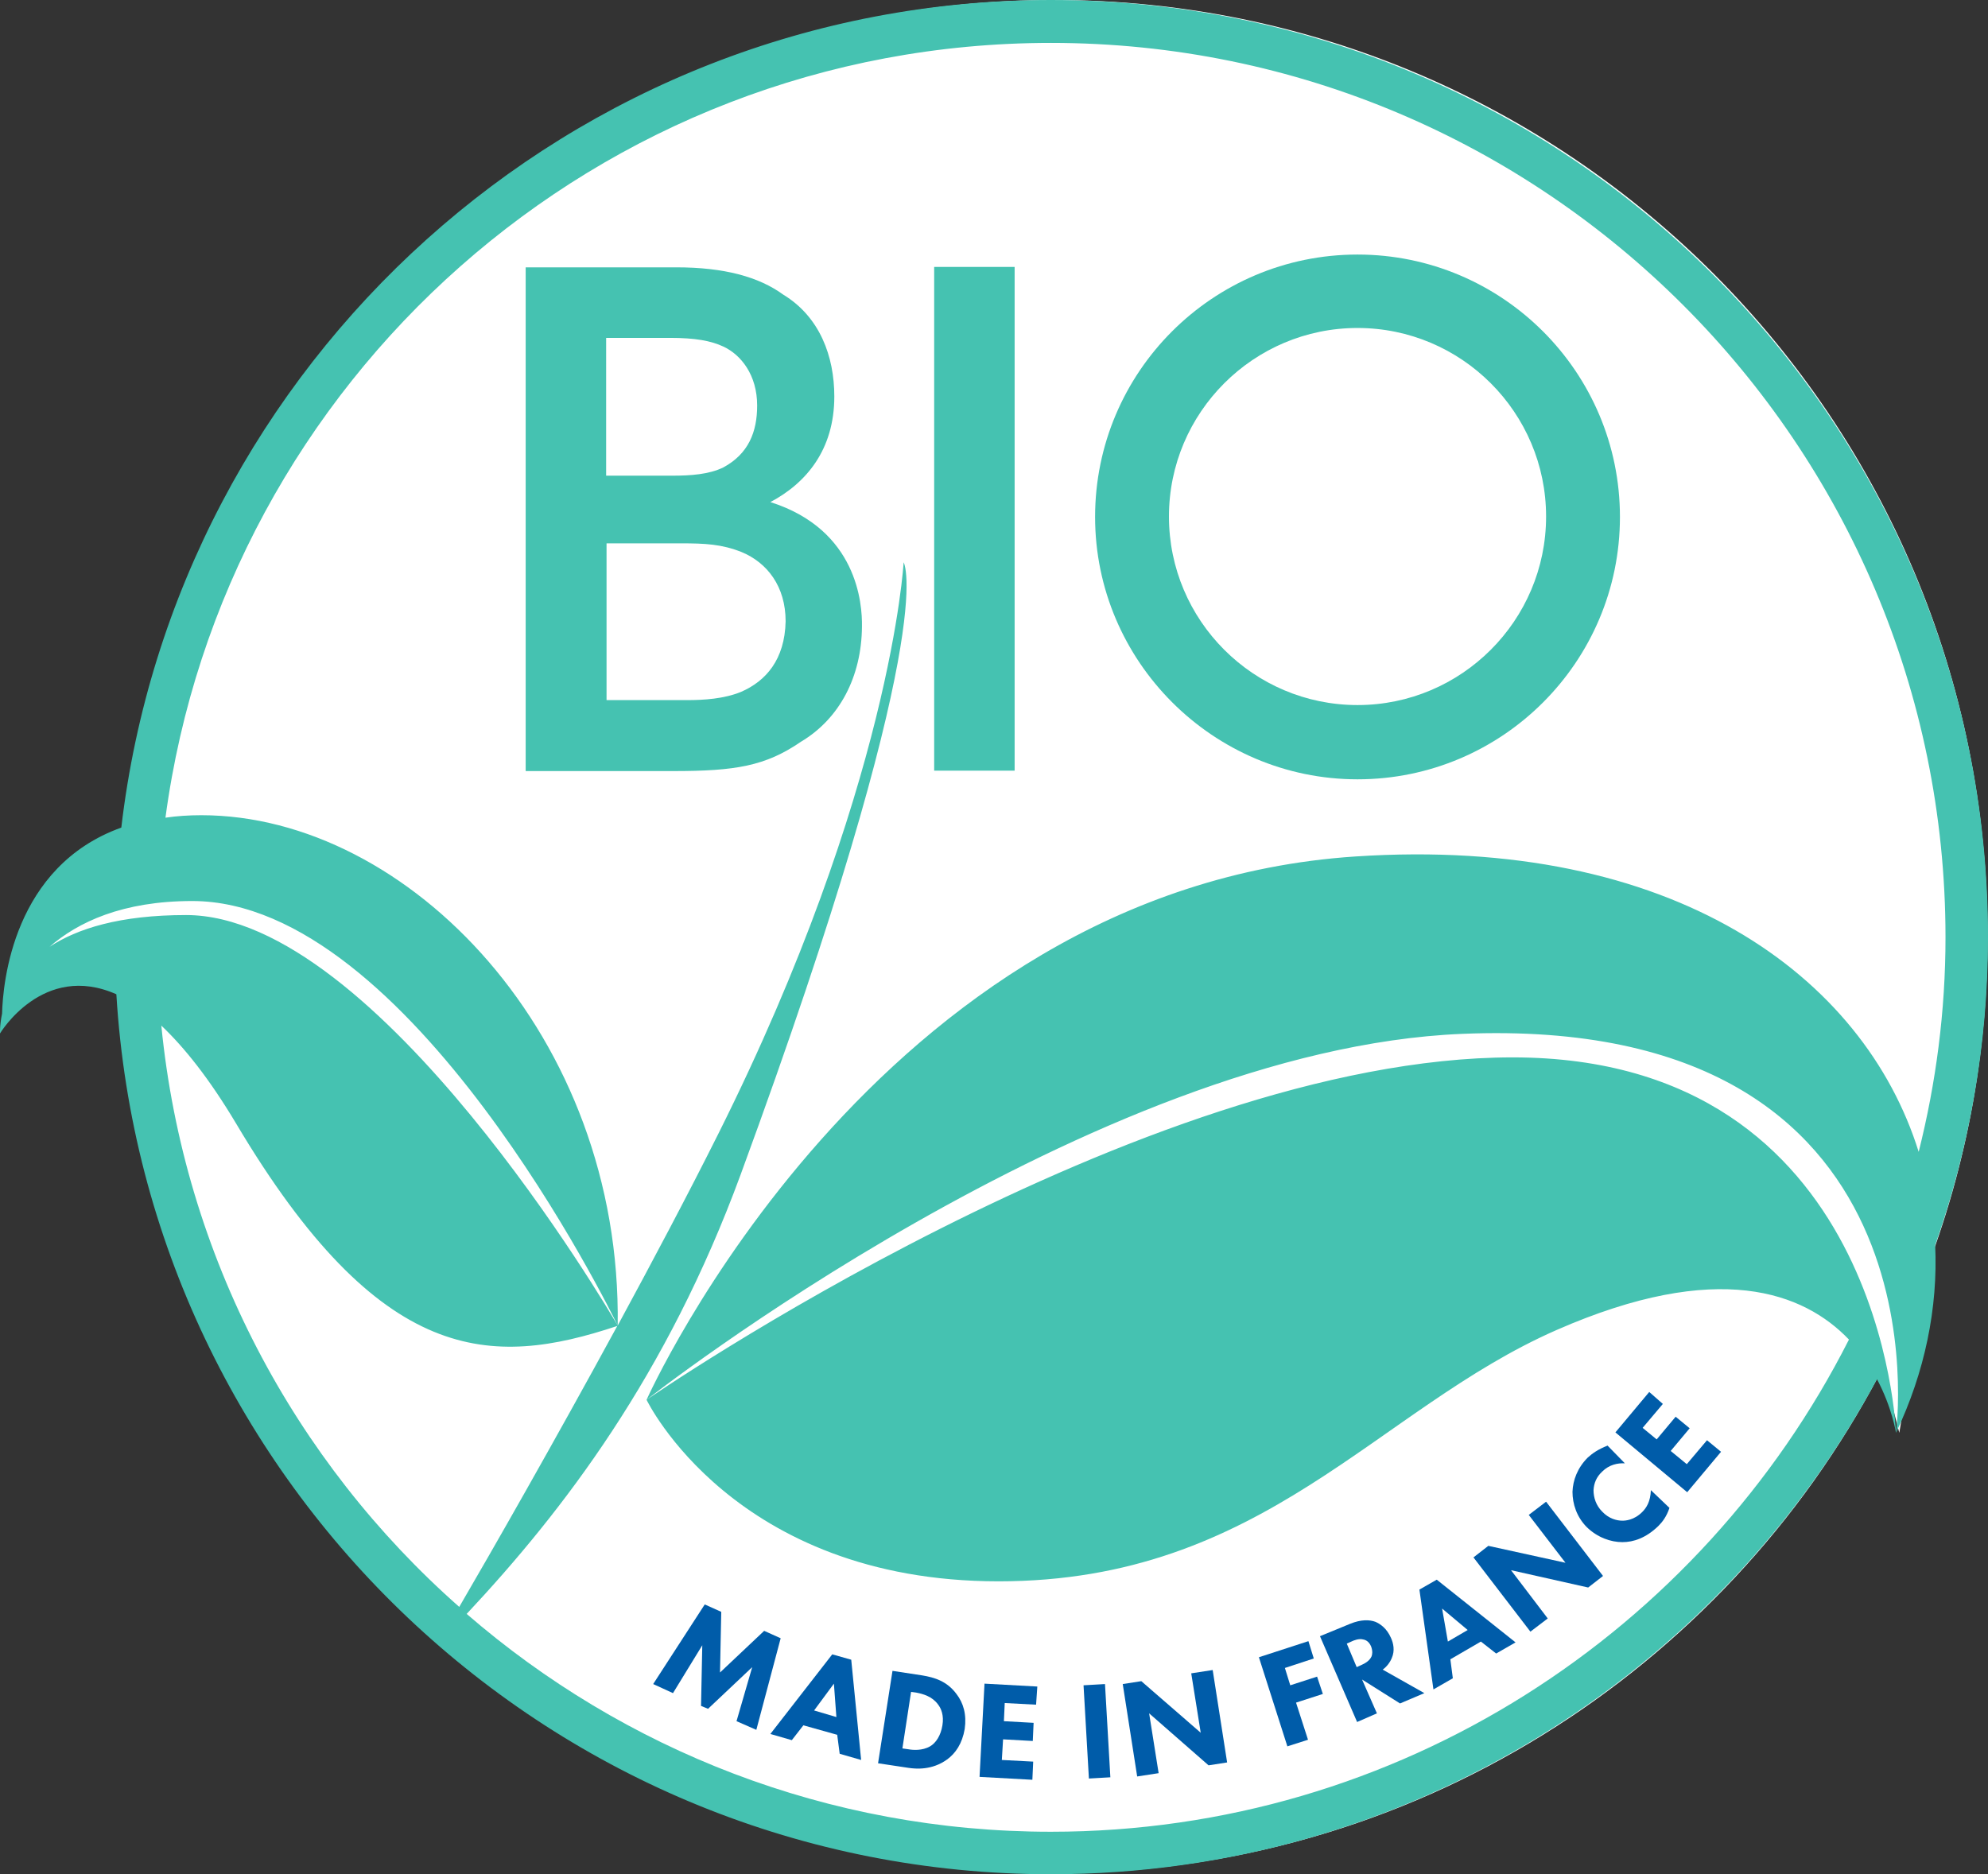 <?xml version="1.0" encoding="utf-8"?>
<!-- Generator: Adobe Illustrator 24.1.0, SVG Export Plug-In . SVG Version: 6.00 Build 0)  -->
<svg version="1.1" id="Calque_1" xmlns="http://www.w3.org/2000/svg" xmlns:xlink="http://www.w3.org/1999/xlink" x="0px" y="0px"
	 viewBox="0 0 481.8 454.3" style="enable-background:new 0 0 481.8 454.3;" xml:space="preserve">
<rect x="0" y="0" width="481.8" height="454.3" fill="#333333" stroke="none"/>
<style type="text/css">
	.st0{fill-rule:evenodd;clip-rule:evenodd;fill:#FFFFFF;}
	.st1{fill:#005CA9;}
	.st2{fill:#FFFFFF;}
	.st3{fill:#E30613;}
	.st4{fill:#45C2B1;}
</style>
<g>
	<path class="st0" d="M481.7,227c0-125.4-101.3-227-226.2-227C134.9,0,36.4,94.8,29.7,214.2l-11.4,2.2l-9,13v5l20.1-2.6
		C31.9,355,132.2,454.1,255.5,454.1c86.7,0,162.1-49,200-121l3,7.2l1.8,7l2-12l3-18l-1.4-2.1C475.4,288.1,481.7,258.3,481.7,227z"/>
	<g>
		<!-- <path class="st1" d="M313.7,82c-17.8,6.3-30.7,23.2-30.7,43.2s12.9,36.9,30.7,43.2V82z"/>
		<path class="st2" d="M313.7,168.4c4.8,1.7,10,2.8,15.4,2.8c5.4,0,10.5-1.1,15.3-2.8V82c-4.8-1.7-9.9-2.8-15.3-2.8
			c-5.4,0-10.5,1.1-15.4,2.8V168.4z"/>
		<path class="st3" d="M344.4,82v86.4c17.8-6.3,30.7-23.2,30.7-43.2S362.2,88.4,344.4,82z"/> -->
	</g>
	<g>
		<path class="st4" d="M186.7,121.7c8.7-4.6,15.5-12.7,15.5-25.6c0-9.7-3.5-19.3-12.4-24.7c-5.9-4.3-14.3-6.6-25.9-6.6h-36.5v122.1
			h35.8c15,0,22.3-1.2,30.9-7.1c9.4-5.6,14.7-15.8,14.8-27.9C209,146.4,207.8,128.4,186.7,121.7z M146.9,81.9h15.5
			c6.1,0,9.9,0.7,12.9,2.1c4.3,2,8.2,6.9,8.2,14.3c0,6.4-2.1,11.7-8.2,15c-3.5,1.7-7.9,2-12.4,2h-16V81.9z M179.6,167.7
			c-4.1,1.7-9.1,2-13,2h-19.6v-38h18c5.9,0,9.9,0.2,14.7,2.1c6.3,2.6,10.7,8.4,10.7,16.8C190.2,159.9,185.6,165.1,179.6,167.7z"/>
		<rect x="226.4" y="64.7" class="st4" width="19.5" height="122.1"/>
		<path class="st4" d="M481.8,227.2C481.8,101.9,379.9,0,254.7,0C138.4,0,42.6,87.9,29.4,200.6C3.2,210,0.7,238.2,0.5,245.7
			c-0.6,2.9-0.5,4.8-0.5,4.8s10.4-17.4,28.2-9.5c7.2,118.8,105.9,213.3,226.5,213.3c86.5,0,161.8-48.7,200.2-120
			c3.7,7,4.6,13,4.6,13s-3-91-92.9-91s-209.9,83-209.9,83s21.1,44,85.3,44s91.5-41.7,135.2-60.9c39.2-17.2,60-9.1,70.9,2.3
			C412.3,395.4,339.1,444,254.7,444c-54.1,0-103.6-19.9-141.6-52.8c23.5-25.1,48.5-57.8,66.4-106.5C228.3,151.8,219,136.3,219,136.3
			s-3,54.7-44.9,138.5c-7.5,15-16,31-24.4,46.5c1-70.3-50.8-123.7-100.9-123.7c-3.1,0-6,0.2-8.7,0.6C54.3,92.2,145,10.4,254.7,10.4
			c119.6,0,216.8,97.3,216.8,216.8c0,17.9-2.3,35.3-6.5,52c-13.3-42.6-59.5-76.7-136.5-71.6C212,215.3,156.7,339.3,156.7,339.3
			s108-85,197.6-88.7c119.1-5,105.2,96.7,105.2,96.7c7-14.7,10.2-30.3,9.5-45.5C477.2,278.5,481.8,253.4,481.8,227.2z M39.1,248.6
			c5.5,5.2,11.6,12.8,18.1,23.7c35,58.9,61.8,59.3,92.4,49.1c-15.5,28.5-30.6,54.9-38.3,68.1C71.4,354.3,44.6,304.5,39.1,248.6z
			 M149.7,321.3C149.7,321.3,149.7,321.3,149.7,321.3c-1.8-3.1-58.2-99.5-104.6-99.5c-16.1,0-26.4,3.3-33.1,7.7
			c6.9-6,17.7-11.1,34.6-11.1C99.3,218.4,148.1,318,149.7,321.3z"/>
		<path class="st4" d="M329,188.9c35.1,0,63.6-28.5,63.6-63.6c0-35.1-28.5-63.6-63.6-63.6c-35.1,0-63.6,28.5-63.6,63.6
			C265.4,160.3,294,188.9,329,188.9z M329,79.5c25.2,0,45.7,20.5,45.7,45.7c0,25.2-20.5,45.7-45.7,45.7c-25.2,0-45.7-20.5-45.7-45.7
			C283.3,100,303.8,79.5,329,79.5z"/>
	</g>
	<g>
		<path class="st1" d="M158.3,408.2l12.5-19.3l4,1.8l-0.3,14.7l10.7-10.1l4,1.8l-5.9,22.2l-4.8-2.1l3.8-13.1l-10.7,10.1l-1.7-0.7
			l0.3-14.7l-7.1,11.6L158.3,408.2z"/>
		<path class="st1" d="M202.9,420.5l-8.2-2.3l-2.8,3.6l-5.2-1.5l15-19.3l4.6,1.3l2.4,24.3l-5.2-1.5L202.9,420.5z M202.7,416.2
			l-0.6-8.1l-4.8,6.5L202.7,416.2z"/>
		<path class="st1" d="M223.5,406.1c3,0.5,6,1.4,8.3,4.5c1.7,2.2,2.5,5,2,8.5c-0.6,3.5-2.2,5.9-4.3,7.4c-3.6,2.6-7.5,2.3-9.4,2
			l-7.3-1.1l3.5-22.4L223.5,406.1z M218.7,423.8l1.4,0.2c1.1,0.2,3.4,0.4,5.3-0.7c1.4-0.8,2.6-2.6,3-5.1c0.4-2.4-0.3-4.1-1.1-5.1
			c-1.4-1.9-3.6-2.5-5.1-2.8l-1.4-0.2L218.7,423.8z"/>
		<path class="st1" d="M251.1,413.2l-7.6-0.4l-0.2,4.4l7.2,0.4l-0.2,4.4l-7.2-0.4l-0.3,5l7.6,0.4l-0.2,4.4l-12.8-0.7l1.2-22.6
			l12.8,0.7L251.1,413.2z"/>
		<path class="st1" d="M267.8,408.2l1.3,22.6l-5.2,0.3l-1.3-22.6L267.8,408.2z"/>
		<path class="st1" d="M275.6,430.6l-3.5-22.4l4.5-0.7L291,420l-2.3-14.4l5.2-0.8l3.5,22.4l-4.5,0.7l-14.4-12.6l2.3,14.5
			L275.6,430.6z"/>
		<path class="st1" d="M318.4,402l-7,2.3l1.3,4.2l6.5-2.1l1.4,4.2l-6.5,2.1l2.9,9l-5,1.6l-6.9-21.6l12-3.9L318.4,402z"/>
		<path class="st1" d="M327.2,393.6c2.7-1.1,4.7-1,6.1-0.5c1.2,0.5,2.8,1.6,3.8,3.9c0.6,1.3,1,3.1,0.2,4.9c-0.4,1-1.2,2.1-2.2,2.8
			l10.1,5.7l-5.9,2.5l-9.2-5.8l3.6,8.2l-4.8,2.1l-9-20.8L327.2,393.6z M328.8,404.1l1.1-0.5c0.9-0.4,2-1,2.5-2.1
			c0.2-0.5,0.3-1.3-0.1-2.4c-0.5-1.2-1.3-1.6-1.9-1.7c-1-0.3-2.3,0.2-2.9,0.5l-1.1,0.5L328.8,404.1z"/>
		<path class="st1" d="M358.9,397.9l-7.4,4.3l0.6,4.6l-4.7,2.7l-3.4-24.2l4.2-2.4l19.1,15.2l-4.7,2.7L358.9,397.9z M355.7,395.1
			l-6.2-5.2l1.4,8L355.7,395.1z"/>
		<path class="st1" d="M370.9,395.5l-13.8-18l3.6-2.8l18.7,4.1l-8.9-11.6l4.2-3.2l13.8,18l-3.6,2.8l-18.7-4.2l8.9,11.7L370.9,395.5z
			"/>
		<path class="st1" d="M404.6,365.5c-0.7,2.1-1.7,3.4-2.7,4.4c-3,2.9-6,3.9-8.7,3.9c-2.8,0-6-1.1-8.6-3.6c-2.5-2.5-3.5-5.7-3.5-8.6
			c0.1-2.8,1.2-5.8,3.7-8.3c1.1-1,2.5-2,4.8-2.9l4.2,4.3c-1.7-0.1-3.8,0.3-5.5,2c-1.4,1.3-2,2.8-2.1,4.5c0,1.8,0.6,3.7,2.1,5.2
			c1.6,1.7,3.5,2.2,4.9,2.2c0.7,0,2.8-0.1,4.8-2.1c1-1,2-2.5,2.1-5.3L404.6,365.5z"/>
		<path class="st1" d="M403,340.3l-4.9,5.8l3.4,2.8l4.6-5.5l3.4,2.8l-4.6,5.5l3.9,3.2l4.9-5.8l3.4,2.8l-8.2,9.8l-17.4-14.5l8.2-9.8
			L403,340.3z"/>
	</g>
</g>
</svg>
